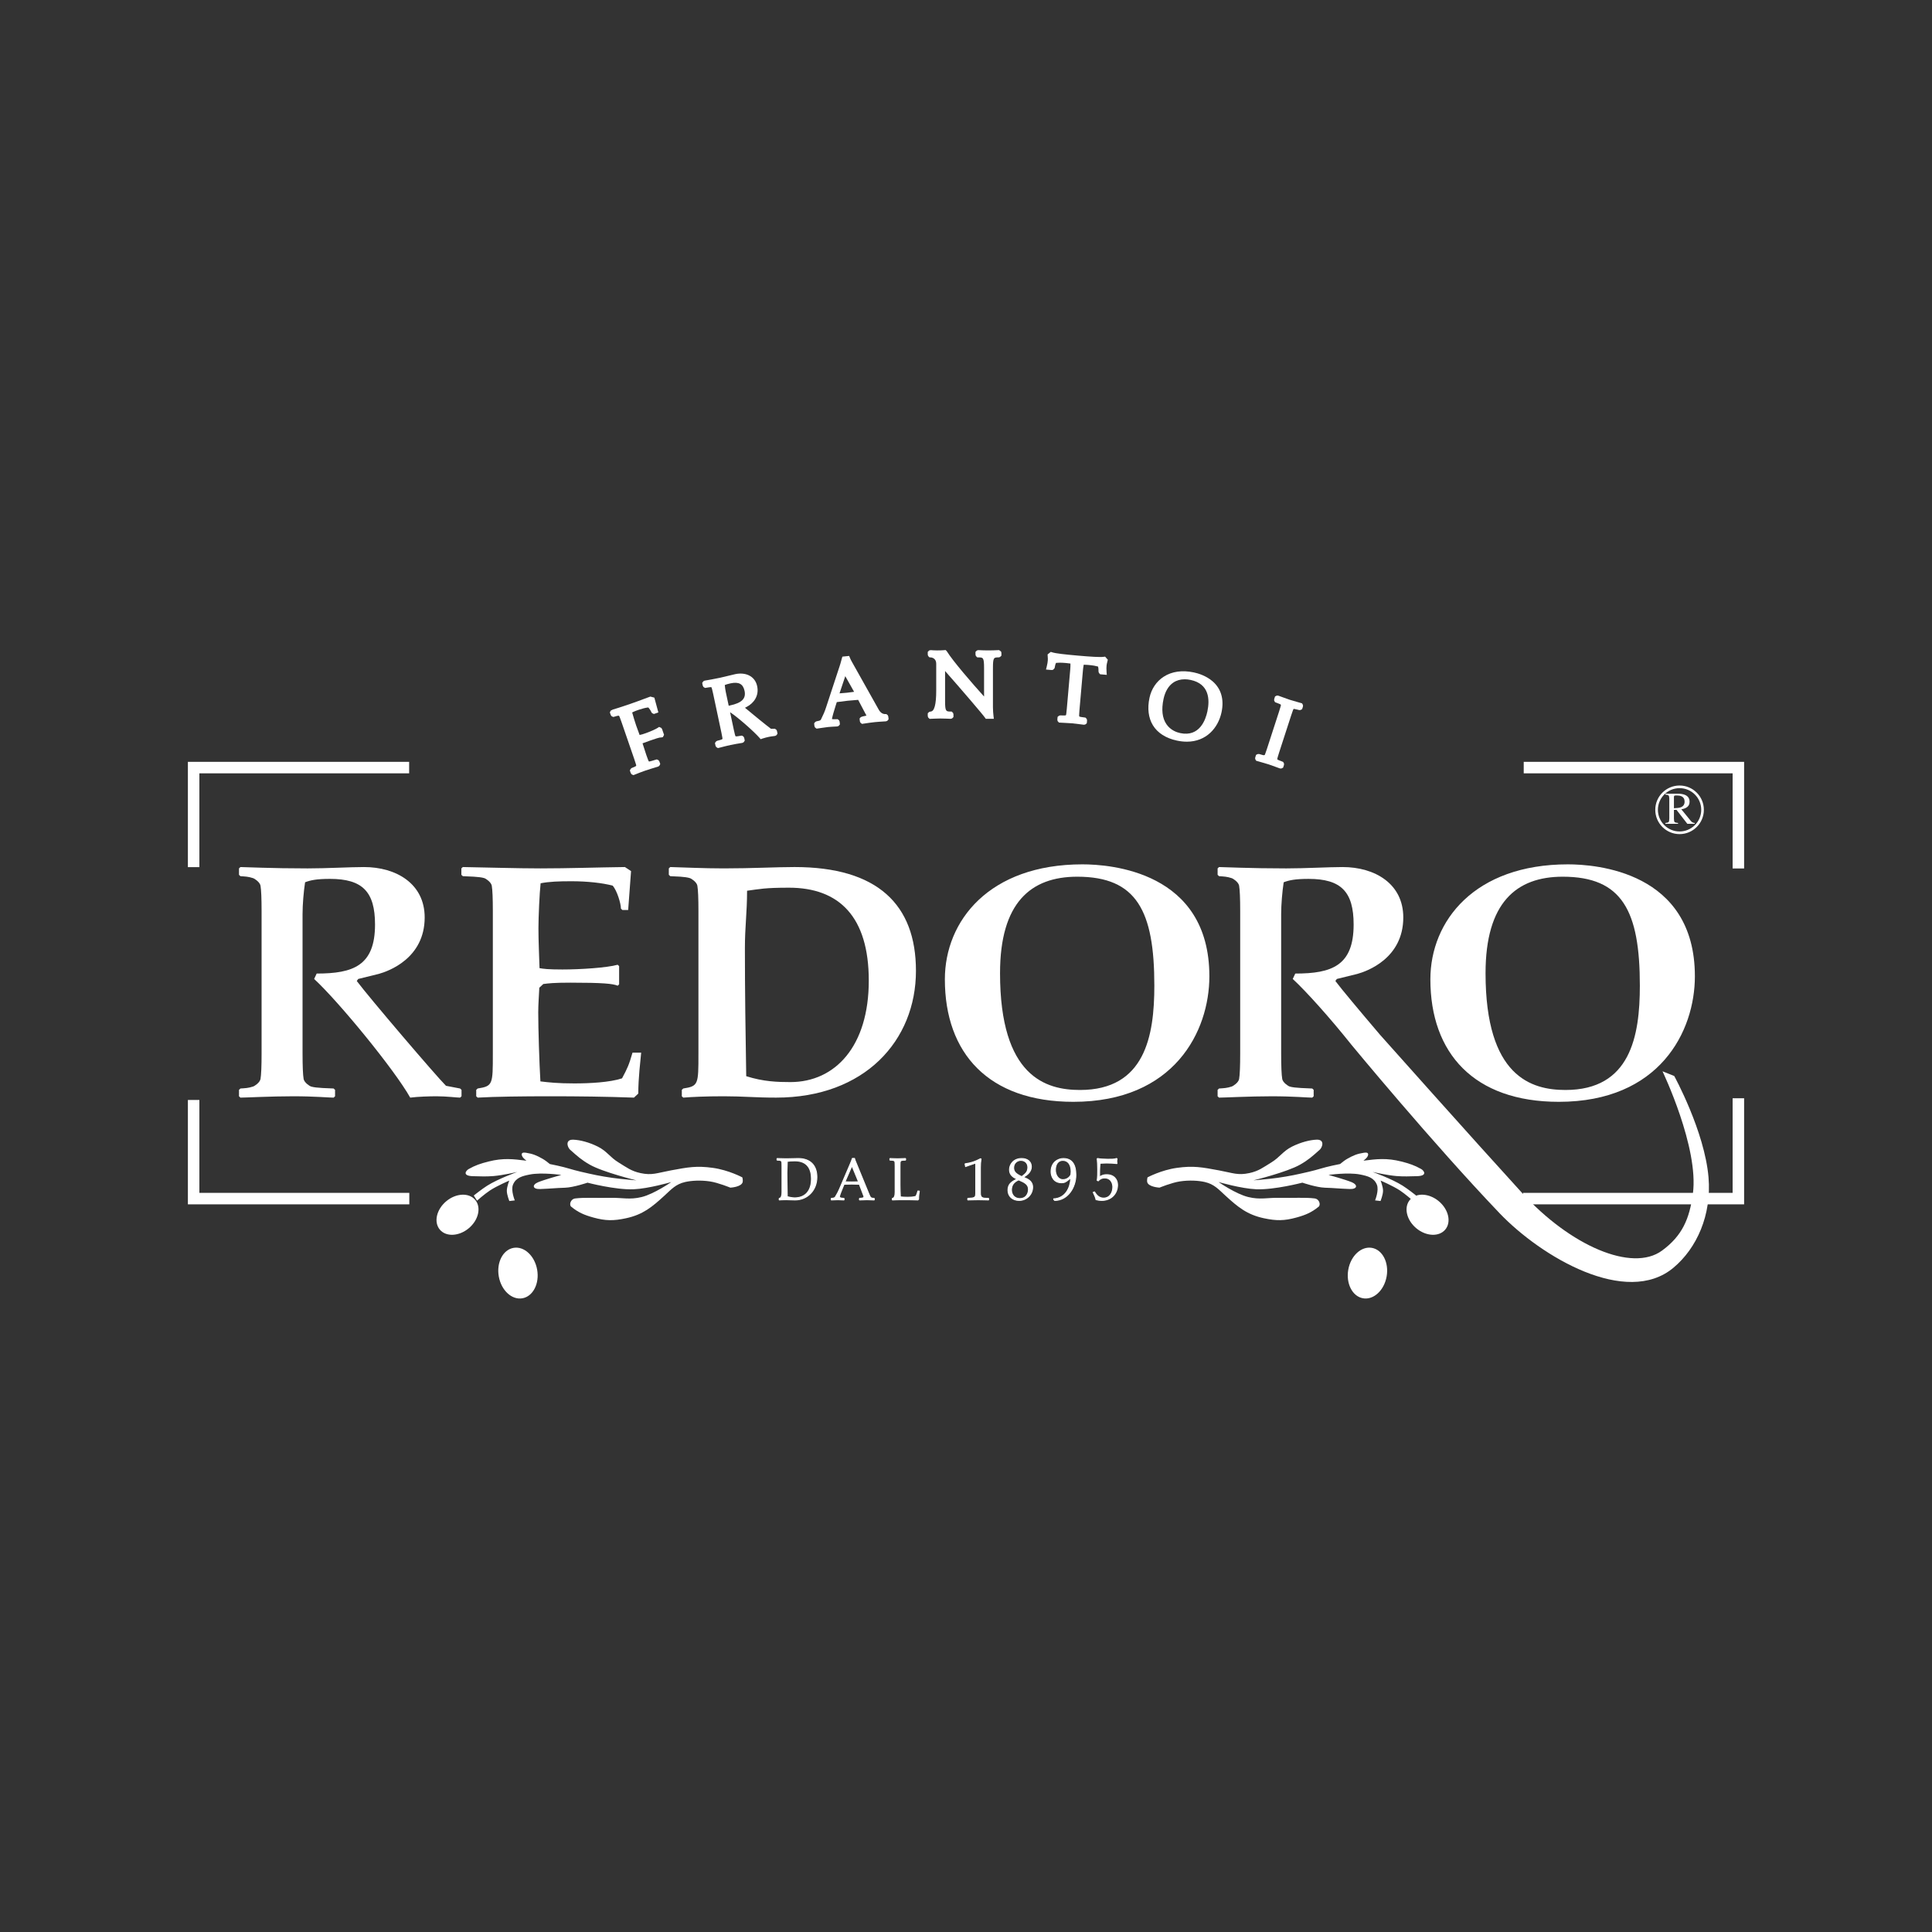 <?xml version="1.0" encoding="UTF-8"?>
<svg id="a" data-name="logo" xmlns="http://www.w3.org/2000/svg" viewBox="0 0 250 250">
  <rect x="0" y="0" width="250" height="250" fill="#333333" stroke="none"/>
  <defs>
    <style>
      .b, .c {
        fill: #fff;
      }

      .c {
        fill-rule: evenodd;
      }
    </style>
  </defs>
  <path class="b" d="m174.466,164.297c.318-1.802,1.686-3.066,3.057-2.824,1.371.242,2.225,1.899,1.907,3.7-.318,1.802-1.686,3.066-3.057,2.824-1.371-.242-2.225-1.899-1.907-3.7Z"/>
  <path class="b" d="m69.508,164.297c-.318-1.802-1.687-3.066-3.058-2.824-1.371.242-2.225,1.899-1.907,3.7.318,1.802,1.687,3.066,3.058,2.824,1.371-.242,2.225-1.899,1.907-3.7Z"/>
  <g>
    <path class="c" d="m102.28,140.021c-1.683,0-3.502-.057-5.719-.764-.093-5.644-.171-10.918-.171-16.562,0-2.8.281-4.591.281-7.434,1.636-.219,2.289-.394,5.421-.394,6.497,0,10.328,3.76,10.328,12.028,0,8.487-4.343,13.126-10.14,13.126Zm-11.903-3.676c0,3.981,0,4.2-1.963,4.506l-.187.175v.831l.187.175c1.075-.087,2.852-.175,5.236-.175,2.524,0,4.067.175,6.779.175,11.477,0,18.095-7.394,18.095-16.406,0-8.575-4.972-13.431-15.71-13.431-2.384,0-5.516.175-9.163.175-2.665,0-5.142-.131-6.919-.175l-.187.175v.831l.187.175c.701.044,1.917.044,2.571.263.14.044.842.481.935.963.093.525.14,1.662.14,3.281v18.462Z"/>
    <path class="c" d="m156.492,126.33c0-13.604-12.896-14.484-16.427-14.484-12.063,0-17.8,7.308-17.8,14.88,0,9.553,5.639,15.849,16.623,15.849,13.043,0,17.604-9.113,17.604-16.245Zm-27.087-.405c0-9.132,3.988-12.48,9.989-12.48,7.699,0,9.977,4.427,9.977,14.101,0,6.521-1.212,13.497-9.622,13.497-4.422,0-10.345-1.728-10.345-15.117Z"/>
    <path class="c" d="m219.317,126.33c0-13.604-12.896-14.484-16.427-14.484-12.063,0-17.8,7.308-17.8,14.88,0,9.553,5.639,15.849,16.623,15.849,13.043,0,17.604-9.113,17.604-16.245Zm-27.087-.405c0-9.132,3.988-12.48,9.989-12.48,7.699,0,9.977,4.427,9.977,14.101,0,6.521-1.212,13.497-9.622,13.497-4.422,0-10.345-1.728-10.345-15.117Z"/>
    <path class="c" d="m63.773,136.345c0,3.981,0,4.2-1.963,4.506l-.187.175v.831l.187.175c2.197-.131,5.871-.175,9.377-.175,3.6,0,7.246.044,10.846.175l.561-.525c0-2.056.281-4.244.374-5.294h-1.122c-.468,1.619-.654,2.012-1.356,3.325-1.589.525-4.207.656-6.171.656-2.151,0-3.315-.131-4.391-.262-.14-2.319-.281-6.869-.281-8.925,0-1.05.093-2.144.14-3.194l.514-.481c.701-.087,1.305-.175,3.502-.175,4.207,0,5.516.131,6.124.394l.187-.175v-2.362l-.187-.175c-1.403.394-4.862.613-7.152.613-1.87,0-2.494-.087-2.961-.175-.047-1.706-.14-3.412-.14-5.162,0-1.444.14-4.55.281-5.819,1.122-.219,2.355-.263,3.991-.263,2.057,0,4.019.219,5.328.569.561.613,1.075,2.319,1.075,2.975l.187.175h.748l.374-5.031-.795-.525c-3.646.044-7.293.175-10.939.175-3.085,0-7.138-.131-10.036-.175l-.187.175v.831l.187.175c.701.044,2.155.044,2.81.263.14.044.841.481.935.963.093.525.14,1.662.14,3.281v18.462Z"/>
    <path class="c" d="m33.849,136.345c0,1.619-.047,2.756-.14,3.281-.093.481-.795.919-.935.963-.654.219-1.052.219-1.66.263l-.187.175v.831l.187.175c.608,0,3.971-.175,6.823-.175,2.805,0,4.626.175,5.233.175l.187-.175v-.831l-.187-.175c-.608-.044-2.289-.044-2.944-.263-.14-.044-.842-.481-.935-.963-.093-.525-.14-1.662-.14-3.281v-18.068c0-1.225.14-2.887.327-4.112.701-.263,1.448-.438,3.224-.438,4.207,0,5.827,1.663,5.827,5.906,0,5.337-2.83,6.344-7.551,6.344l-.327.7c3.179,2.931,10.422,11.768,12.432,15.356.982-.131,2.524-.175,3.413-.175,1.309,0,2.665.175,3.039.175l.187-.175v-.831l-.187-.175-1.823-.35c-1.356-1.356-10.049-11.55-11.545-13.562l.187-.263,2.663-.656c1.262-.35,5.937-2.013,5.937-7.306,0-4.375-3.693-6.519-7.854-6.519-1.823,0-4.815.175-7.293.175-4.722,0-8.085-.175-8.693-.175l-.187.175v.831l.187.175c.608.044,1.006.044,1.66.263.14.044.842.481.935.963.093.525.14,1.662.14,3.281v18.462Z"/>
    <path class="c" d="m102.818,155.001c-.283,0-.693-.087-.944-.149-.016-1.015-.047-2.038-.047-3.054,0-.504.047-1.0.047-1.511.276-.039.433-.071.96-.071,1.48,0,2.164.85,2.164,2.338,0,1.527-.795,2.448-2.18,2.448Zm-1.629-.748c0,.716,0,.756-.331.811l-.032.031v.149l.032.032c.181-.016.48-.032.881-.032.425,0,.685.032,1.141.032,1.661,0,2.825-1.33,2.825-2.951,0-1.543-.866-2.416-2.424-2.416-.401,0-.929.032-1.543.032-.449,0-.866-.024-1.165-.032l-.031.032v.149l.031.031c.118.008.323.008.433.047.024.008.142.086.157.173.016.095.024.299.024.59v3.321Z"/>
    <path class="b" d="m100.837,155.337l-.067-.067v-.197l.06-.062.019-.004q.282-.046.282-.753v-3.321c0-.3-.008-.495-.022-.58-.01-.053-.096-.118-.12-.129-.078-.028-.218-.034-.33-.039-.032-.002-.061-.003-.087-.005l-.021-.001-.064-.064v-.197l.065-.067.025.001c.095.002.202.006.319.011.252.01.539.021.844.021.338,0,.652-.011.93-.019.227-.008.433-.014.612-.014,1.578,0,2.482.901,2.482,2.475,0,1.716-1.239,3.009-2.884,3.009-.233,0-.417-.008-.594-.016-.175-.008-.34-.016-.547-.016-.451,0-.743.019-.877.031l-.026.003Zm.903-.149c.21,0,.376.007.552.015s.358.017.589.017c1.578,0,2.769-1.244,2.769-2.894,0-1.522-.841-2.359-2.367-2.359-.179,0-.383.007-.608.014-.278.009-.594.019-.934.019-.308,0-.595-.011-.849-.021-.104-.004-.202-.008-.29-.011v.098c.019.001.04.002.061.003.12.006.27.013.364.046.038.013.175.106.194.218.017.093.024.289.024.601v3.321c0,.701,0,.802-.359.864l-.002.002v.097c.147-.012.433-.028.856-.028Zm1.078-.129c-.304,0-.731-.095-.958-.15l-.044-.011v-.045c-.006-.345-.013-.69-.021-1.035-.014-.663-.027-1.349-.027-2.019,0-.252.012-.507.023-.753.012-.247.024-.503.024-.759v-.051l.128-.018c.23-.033.41-.06.89-.06,1.454,0,2.222.828,2.222,2.394,0,1.569-.836,2.506-2.237,2.506Zm-.887-.253c.2.049.606.138.887.138,1.349,0,2.122-.872,2.122-2.391,0-1.512-.709-2.279-2.106-2.279-.471,0-.64.024-.873.059l-.029.004c-.001.242-.013.481-.023.715-.012.244-.024.497-.024.747,0,.67.015,1.355.028,2.018.007.33.014.661.019.99Z"/>
    <path class="c" d="m110.243,150.861l.85,2.062c-.283.008-.575.024-.858.024-.299,0-.59-.016-.889-.024l.897-2.062Zm.472-.559c-.071-.173-.087-.212-.142-.409h-.276c-.126.315-.102.307-.26.669l-1.425,3.329c-.142.331-.291.606-.496.944-.071.126-.118.197-.527.228l-.032.031v.149l.032.032c.276-.008.559-.032.842-.032.173,0,.338.008.756.032l.032-.032v-.149l-.032-.031c-.409-.032-.496-.047-.575-.197.031-.22.283-.85.417-1.165l.189-.457c.331-.016.661-.024.992-.024s.653.008.984.024l.512,1.346c.031.079.087.189.087.268,0,.173-.268.181-.551.205l-.032.031v.149l.032.032c.307-.016.653-.032.944-.032.283,0,.708.024.913.032l.032-.032v-.149l-.032-.031c-.417-.032-.457-.055-.661-.559l-1.724-4.203Z"/>
    <path class="b" d="m109.211,155.336l-.025-.002c-.423-.023-.582-.031-.753-.031-.17,0-.343.009-.511.018-.11.006-.221.011-.329.014l-.025.001-.065-.065v-.197l.062-.065.021-.001c.386-.029.42-.09.481-.198.225-.371.363-.635.493-.94l1.425-3.329c.093-.214.122-.298.157-.395.023-.068.05-.144.102-.273l.015-.036h.359l.012.042c.055.197.069.233.14.402l1.724,4.203c.199.492.223.494.611.523l.022.001.062.065v.197l-.065.065-.217-.009c-.215-.01-.509-.023-.72-.023-.29,0-.639.017-.941.031l-.025.002-.067-.066v-.198l.064-.064.082-.007c.265-.021.438-.042.438-.142,0-.052-.034-.131-.061-.194l-.021-.052-.499-1.31c-.668-.031-1.233-.031-1.895,0l-.174.422c-.126.297-.369.903-.41,1.132.059.102.126.119.519.149l.021.001.062.065v.197l-.066.066Zm-1.594-.217v.099c.1-.003.199-.009.3-.014.168-.008.343-.017.516-.017.17,0,.326.007.73.029v-.098c-.397-.03-.507-.049-.6-.225l-.008-.017.002-.019c.032-.226.28-.848.421-1.18l.203-.49.036-.001c.693-.033,1.278-.033,1.981,0l.038.002.014.035.531,1.394c.033.077.07.165.07.24,0,.214-.264.235-.543.257l-.04.004v.097c.298-.015.635-.029.919-.029.214,0,.51.013.726.022l.161.007v-.098c-.428-.033-.482-.085-.689-.593l-1.724-4.202c-.067-.165-.086-.211-.132-.374h-.193c-.041.105-.065.172-.085.232-.035.1-.065.185-.16.402l-1.424,3.328c-.134.311-.273.578-.5.953-.081.142-.143.22-.551.253Zm2.618-2.115c-.199,0-.398-.007-.59-.014-.1-.003-.2-.007-.302-.01l-.086-.002.035-.079.951-2.188.053.126.883,2.141-.084.002c-.094.003-.189.007-.283.01-.19.007-.387.014-.577.014Zm-.802-.137c.072.002.144.005.216.008.376.013.773.014,1.159-.001.066-.002.133-.005.199-.007l-.766-1.858-.809,1.858Z"/>
    <path class="c" d="m115.826,154.254c0,.716,0,.756-.331.811l-.032.031v.149l.032.032c.37-.024.858-.032,1.448-.032.606,0,1.22.008,1.826.032l.094-.094c0-.37.047-.763.095-1.031l-.032-.032h-.157c-.11.402-.142.472-.26.685-.268.094-.708.118-1.039.118-.362,0-.779-.024-.96-.047-.024-.394-.047-1.212-.047-1.582v-2.361c0-.291.008-.496.024-.59.016-.087.134-.165.157-.173.11-.039.362-.039.512-.047l.032-.031v-.149l-.032-.032c-.37.008-.685.032-1.007.032s-.645-.024-.968-.032l-.032.032v.149l.032.031c.102.008.354.008.464.047.024.008.142.086.157.173.016.095.024.299.024.59v3.321Z"/>
    <path class="b" d="m115.474,155.336l-.066-.066v-.197l.06-.062.019-.004q.282-.046.282-.753v-3.321c0-.367-.013-.519-.023-.58-.009-.053-.095-.118-.119-.129-.075-.026-.242-.034-.352-.039-.038-.001-.072-.003-.098-.005l-.021-.001-.064-.064v-.197l.065-.067.025.001c.132.003.263.009.394.015.189.009.383.018.574.018.182,0,.36-.008.549-.017.145-.006.296-.013.457-.016l.024-.001.066.066v.198l-.065.064-.021.001c-.031.002-.066.003-.104.005-.132.005-.311.011-.391.039-.024.011-.11.076-.12.13-.01.06-.022.212-.022.579v2.361c0,.37.022,1.132.044,1.53.193.021.569.041.906.041.254,0,.715-.015.999-.108.103-.189.136-.26.244-.652l.012-.042h.226l.069.069-.005.029c-.028.162-.095.585-.095,1.022v.023l-.128.13-.025-.001c-.544-.021-1.141-.031-1.824-.031-.65,0-1.109.011-1.444.031l-.026.002Zm1.471-.148c.675,0,1.265.01,1.803.03l.06-.06c.002-.407.059-.799.089-.981h-.081c-.101.362-.136.443-.253.655l-.011.019-.021.008c-.299.105-.791.121-1.059.121-.371,0-.792-.024-.969-.047l-.047-.006-.003-.048c-.023-.384-.047-1.199-.047-1.586v-2.361c0-.301.008-.503.023-.6.021-.112.157-.206.196-.219.095-.034.271-.04.425-.046.028-.001.055-.002.08-.003v-.098c-.15.004-.291.01-.427.016-.191.008-.371.016-.555.016-.193,0-.39-.009-.579-.017-.121-.006-.242-.012-.363-.015v.098c.021.001.045.003.071.004.124.005.295.013.387.045.038.013.175.106.194.218.017.098.024.3.024.601v3.321c0,.701,0,.802-.359.864l-.002.002v.098c.336-.021.789-.029,1.422-.029Z"/>
    <path class="c" d="m126.868,151.082c0-.378.024-.756.079-1.11l-.079-.032c-.661.354-1.212.543-1.96.645l-.031.031.063.331,1.314-.449v3.739c0,.724-.016.771-1.0.827l-.032.031v.149l.032.032c.449-.008.897-.032,1.346-.032.433,0,.866.024,1.299.032l.032-.032v-.149l-.032-.031c-.779,0-1.031-.047-1.031-.701v-3.282Z"/>
    <path class="b" d="m127.922,155.335l-.024-.001c-.173-.003-.347-.009-.519-.014-.518-.018-1.065-.018-1.583,0-.18.005-.359.011-.54.014l-.024.001-.065-.065v-.197l.064-.065.022-.001c.945-.053.945-.066.945-.769v-3.657l-1.301.443-.082-.426.066-.066.019-.003c.721-.099,1.265-.278,1.94-.639l.023-.013.147.058-.007.046c-.053.337-.079.707-.079,1.101v3.282c0,.587.172.643.974.643h.024l.065.066v.197l-.065.065Zm-2.642-.215v.098c.171-.003.341-.009.511-.014.523-.018,1.071-.018,1.591,0,.163.005.326.011.49.014v-.097c-.736,0-1.062-.039-1.062-.758v-3.282c0-.382.024-.742.072-1.072l-.011-.005c-.67.356-1.216.536-1.932.636l.044.231,1.328-.453v3.819c0,.773-.058.828-1.031.883Z"/>
    <path class="c" d="m132.192,149.909c-.819,0-1.566.567-1.566,1.448,0,.693.488.992.944,1.196v.032c-.661.331-1.141.622-1.141,1.432,0,.74.559,1.322,1.448,1.322.976,0,1.747-.771,1.747-1.708,0-.362-.11-.858-.952-1.196l-.228-.095v-.032c.323-.165,1.015-.59,1.015-1.338,0-.622-.457-1.062-1.267-1.062Zm-.11.244c.551,0,.921.346.921.905,0,.606-.346.858-.74,1.157l-.063.032c-.779-.362-1.031-.63-1.031-1.149,0-.638.519-.945.913-.945Zm-.126,4.943c-.653,0-1.071-.48-1.071-1.118,0-.661.346-1.047.929-1.299l.331.149c.716.307.937.622.937,1.11,0,.339-.189,1.157-1.126,1.157Z"/>
    <path class="b" d="m131.877,155.397c-.887,0-1.506-.567-1.506-1.38,0-.803.451-1.117,1.099-1.446-.458-.216-.901-.536-.901-1.214,0-.731.569-1.506,1.624-1.506.805,0,1.324.44,1.324,1.12,0,.697-.576,1.133-.971,1.35l.148.061c.886.355.988.884.988,1.25,0,.974-.81,1.765-1.806,1.765Zm.315-5.431c-.731,0-1.509.487-1.509,1.391,0,.647.438.933.91,1.144l.034.015v.106l-.031.016c-.671.335-1.11.611-1.11,1.38,0,.744.572,1.265,1.391,1.265.932,0,1.69-.74,1.69-1.649,0-.333-.096-.814-.917-1.143l-.264-.109v-.106l.031-.017c.367-.188.983-.606.983-1.286,0-.619-.464-1.005-1.209-1.005Zm-.236,5.188c-.664,0-1.128-.483-1.128-1.176,0-.639.306-1.068.963-1.353l.024-.01.022.011.33.149c.698.3.971.626.971,1.163,0,.42-.247,1.215-1.183,1.215Zm-.142-2.411c-.594.264-.871.656-.871,1.235,0,.624.417,1.06,1.013,1.06,1.055,0,1.067-1.055,1.067-1.1,0-.414-.151-.735-.901-1.057l-.308-.14Zm.387-.432l-.025-.012c-.806-.375-1.065-.667-1.065-1.202,0-.691.567-1.002.971-1.002.595,0,.979.378.979.963,0,.623-.358.895-.738,1.185l-.024.019-.097.05Zm-.119-2.101c-.355,0-.856.275-.856.887,0,.479.229.735.973,1.085l.053-.031c.388-.295.693-.527.693-1.093,0-.515-.339-.848-.863-.848Z"/>
    <path class="c" d="m136.478,155.34c1.401,0,2.739-1.338,2.739-3.29,0-.519,0-2.141-1.629-2.141-.559,0-1.582.393-1.582,1.708,0,.527.268,1.432,1.361,1.432.362,0,.535-.086.937-.425l.22-.181h.031c-.039,1.126-.614,2.605-2.204,2.684v.079l.126.134Zm2.125-3.746c0,.087-.016.236-.024.354-.016.189-.378.701-1.047.701-.551,0-.96-.543-.96-1.259,0-.708.331-1.236.952-1.236.669,0,1.078.535,1.078,1.44Z"/>
    <path class="b" d="m136.477,155.397h-.025l-.158-.168v-.157l.055-.002c1.477-.074,2.073-1.383,2.144-2.525l-.152.125c-.397.334-.583.438-.974.438-1.12,0-1.419-.936-1.419-1.49,0-1.296.98-1.766,1.639-1.766,1.12,0,1.688.739,1.688,2.199,0,1.609-1.069,3.347-2.797,3.347Zm-.068-.215l.094.099c1.641-.017,2.656-1.685,2.656-3.231,0-.516,0-2.084-1.572-2.084-.424,0-1.523.297-1.523,1.65,0,.141.037,1.375,1.304,1.375.338,0,.497-.073.899-.411l.237-.195h.111l-.002.06c-.065,1.907-1.216,2.663-2.204,2.737h0Zm1.123-2.477c-.58,0-1.018-.566-1.018-1.317,0-.786.397-1.293,1.01-1.293.711,0,1.136.56,1.136,1.498,0,.06-.007.146-.014.234-.004.042-.007.085-.01.124-.019.227-.417.754-1.105.754Zm-.008-2.495c-.552,0-.894.451-.894,1.178,0,.685.388,1.202.902,1.202.644,0,.977-.497.989-.647.002-.039.006-.082.01-.125.007-.084.014-.168.014-.225,0-.865-.382-1.383-1.02-1.383Z"/>
    <path class="c" d="m142.109,152.805c.22-.244.48-.378.811-.378.937,0,1.078.842,1.078,1.157,0,.74-.378,1.448-1.196,1.448-.567,0-.897-.362-1.173-.803l-.165.063c.149.346.283.575.362.945.252.071.488.102.748.102,1.181,0,2.038-.85,2.038-2.015,0-.677-.457-1.322-1.417-1.322-.22,0-.551.031-.913.291,0-.504,0-1.22.071-1.763.283-.024.567-.032.842-.032.441,0,.889.016,1.315.071l.031-.039c-.016-.079-.031-.165-.031-.252,0-.095.016-.189.031-.338l-.079-.032c-.252.118-.803.094-1.196.094-.433,0-.968-.031-1.212-.094l-.079.032c.032.386.063.755.063,1.409,0,.464,0,.929-.063,1.393l.134.063Z"/>
    <path class="b" d="m142.573,155.397c-.267,0-.509-.032-.763-.103l-.034-.009-.007-.035c-.059-.273-.148-.47-.253-.697-.034-.074-.069-.152-.106-.236l-.023-.057.267-.101.024.041c.252.402.562.775,1.124.775.786,0,1.139-.698,1.139-1.391,0-.112-.029-1.1-1.02-1.1-.299,0-.55.118-.768.359l-.028.031-.212-.099.006-.042c.062-.461.062-.931.062-1.386,0-.637-.029-.997-.06-1.379l-.006-.066.136-.056.019.005c.245.064.793.093,1.198.093l.171.001c.348.002.795.006,1.001-.091l.022-.011.143.059-.005.043c-.005.044-.009.084-.014.119-.01.084-.018.149-.018.213,0,.081.016.163.03.24l.006.027-.068.085-.033-.004c-.37-.048-.785-.07-1.307-.07-.292,0-.551.01-.79.027-.06.495-.065,1.115-.065,1.601.342-.214.648-.24.856-.24,1.019,0,1.475.692,1.475,1.38,0,1.201-.882,2.072-2.097,2.072Zm-.698-.206c.231.061.454.091.698.091,1.147,0,1.981-.823,1.981-1.957,0-.629-.421-1.265-1.359-1.265-.21,0-.529.029-.879.28l-.092.066v-.113c0-.517,0-1.224.071-1.77l.006-.046.047-.004c.256-.021.532-.031.847-.031.508,0,.917.021,1.282.065-.014-.073-.025-.149-.025-.229,0-.07.008-.139.018-.227.003-.022.006-.048.009-.074l-.015-.006c-.235.096-.659.095-1.027.09l-.17-.001c-.416,0-.944-.028-1.208-.092l-.021.009c.03.378.059.739.059,1.371,0,.444,0,.904-.057,1.359l.057.026c.233-.246.504-.365.824-.365.896,0,1.136.764,1.136,1.215,0,.75-.388,1.506-1.254,1.506-.6,0-.942-.393-1.196-.789l-.065.023c.028.064.056.122.081.18.102.224.192.419.253.686Z"/>
    <path class="b" d="m217.335,107.934c-1.734,0-3.144-1.411-3.144-3.144s1.41-3.144,3.144-3.144,3.144,1.41,3.144,3.144-1.41,3.144-3.144,3.144Zm0-5.947c-1.545,0-2.803,1.257-2.803,2.802s1.258,2.803,2.803,2.803,2.803-1.257,2.803-2.803-1.258-2.802-2.803-2.802Z"/>
    <path class="c" d="m215.5,106.496c.227-.021.368-.065.424-.132.056-.067.083-.223.084-.469v-2.55c0-.207-.032-.342-.095-.405-.062-.065-.199-.106-.412-.123v-.109h1.634c.34,0,.623.043.85.129.43.163.645.463.645.9,0,.293-.096.518-.288.675-.19.157-.45.261-.778.31l1.216,1.492c.075.092.15.159.225.201s.171.069.288.08v.106h-.951l-1.406-1.811-.329.014v1.159c0,.218.033.357.098.417.067.058.212.096.435.115v.106h-1.64v-.106Zm2.017-2.041c.313-.128.47-.37.47-.724,0-.341-.14-.574-.421-.699-.15-.067-.349-.101-.597-.101-.167,0-.27.013-.308.037-.036.023-.055.079-.055.167v1.452c.424-.015.728-.059.911-.132Z"/>
    <path class="b" d="m173.399,150.627c.297-.248.634-.506.936-.677.783-.445,1.266-.649,2.17-.79.784-.122.528.436.34.653-.095.109-.246.243-.413.379,1.721-.22,3.01-.371,4.898.105,1.036.262,1.726.498,2.564.97.372.21.892.904-.583.929-.895.015-1.605.067-2.626-.017-1.211-.099-3.069-.53-3.069-.53,0,0,2.472.884,3.879,1.771.714.45,1.748,1.277,1.748,1.277l-.423.666s-.97-.855-1.657-1.31c-.919-.608-2.515-1.286-2.515-1.286,0,0,.318.789.317,1.318-.001.533-.327,1.327-.327,1.327l-.704-.082s.534-1.292.234-2.03c-.373-.917-1.198-1.125-2.169-1.319-1.545-.308-4.085.054-4.085.054,0,0,2.18.599,3.017.949.785.329.743.916-.296.875-1.556-.061-1.899-.128-3.193-.169-1.101-.035-2.917-.654-2.917-.654,0,0-3.612.947-5.957.855-1.938-.076-4.884-.935-4.884-.935,0,0,2.209,1.54,3.838,1.94,1.546.379,2.489.068,4.08.102,1.756.038,3.348-.069,4.504.079.644.082.809.84.529,1.067-.908.74-1.668,1.071-2.868,1.402-1.588.438-2.613.439-4.223.095-2.194-.47-3.378-1.467-4.96-2.913-.921-.842-1.473-1.501-2.705-1.78-.781-.176-1.966-.259-3.2-.073-1.062.159-2.634.805-2.634.805,0,0-1.472-.07-1.603-.747-.043-.223.045-.579.045-.579,0,0,1.754-.946,3.809-1.233,2.11-.295,3.201-.09,5.452.328,1.795.334,2.42.67,3.921.347,1.203-.259,1.789-.733,2.839-1.375,1.124-.687,1.504-1.464,2.683-2.051,1.148-.571,2.304-.86,3.164-.896,1.109-.045.77.986.427,1.293-.965.863-1.498,1.339-2.539,1.933-1.738.991-6.051,2.038-6.051,2.038,0,0,1.901-.151,3.107-.323,1.615-.23,2.517-.428,4.105-.798,1.175-.273,1.814-.528,2.993-.782.375-.081.697-.149,1.002-.209Z"/>
    <path class="b" d="m186.188,155.444c-1.265-1.061-2.946-1.141-3.754-.178-.808.963-.437,2.604.828,3.665,1.265,1.061,2.946,1.141,3.753.178.808-.963.437-2.604-.828-3.665Z"/>
    <path class="b" d="m68.117,150.192c-.167-.135-.318-.27-.413-.379-.188-.217-.444-.776.34-.653.903.141,1.387.345,2.17.79.302.172.639.429.936.677.304.06.626.128,1.002.209,1.179.254,1.818.509,2.993.782,1.589.369,2.49.568,4.105.798,1.206.172,3.107.323,3.107.323,0,0-4.312-1.047-6.051-2.038-1.041-.593-1.573-1.07-2.539-1.933-.343-.306-.682-1.338.427-1.293.86.035,2.016.324,3.164.896,1.179.587,1.559,1.365,2.683,2.051,1.05.641,1.636,1.116,2.839,1.375,1.501.323,2.126-.013,3.921-.347,2.251-.419,3.342-.623,5.452-.328,2.055.287,3.809,1.233,3.809,1.233,0,0,.088.357.045.579-.131.677-1.603.747-1.603.747,0,0-1.572-.646-2.634-.805-1.234-.185-2.419-.103-3.2.073-1.232.278-1.784.937-2.705,1.78-1.582,1.447-2.766,2.444-4.96,2.913-1.611.345-2.635.344-4.224-.095-1.2-.331-1.96-.662-2.868-1.402-.279-.228-.115-.985.529-1.067,1.156-.147,2.748-.041,4.504-.079,1.592-.034,2.534.278,4.081-.102,1.629-.4,3.838-1.94,3.838-1.94,0,0-2.946.859-4.884.935-2.345.092-5.957-.855-5.957-.855,0,0-1.815.62-2.917.654-1.294.041-1.637.107-3.193.169-1.039.041-1.081-.547-.296-.875.837-.35,3.017-.949,3.017-.949,0,0-2.54-.361-4.085-.054-.971.193-1.796.402-2.169,1.319-.3.738.234,2.03.234,2.03l-.704.082s-.326-.794-.327-1.327c-.001-.528.317-1.318.317-1.318,0,0-1.597.677-2.515,1.286-.687.455-1.657,1.31-1.657,1.31l-.423-.666s1.034-.826,1.747-1.277c1.407-.887,3.879-1.771,3.879-1.771,0,0-1.858.431-3.069.53-1.021.084-1.731.032-2.626.017-1.475-.025-.956-.719-.583-.929.837-.473,1.527-.709,2.564-.97,1.888-.477,3.178-.325,4.898-.105Z"/>
    <path class="b" d="m57.74,155.444c1.265-1.061,2.945-1.141,3.752-.178.807.963.437,2.604-.828,3.665-1.265,1.061-2.945,1.141-3.752.178s-.437-2.604.828-3.665Z"/>
    <polygon class="b" points="25.799 112.208 24.312 112.208 24.312 98.582 52.943 98.582 52.943 100.069 25.799 100.069 25.799 112.208"/>
    <polygon class="b" points="52.964 155.842 24.312 155.842 24.312 142.335 25.799 142.335 25.799 154.356 52.964 154.356 52.964 155.842"/>
    <polygon class="b" points="225.688 112.379 224.201 112.379 224.201 100.069 197.169 100.069 197.169 98.582 225.688 98.582 225.688 112.379"/>
    <polygon class="b" points="225.688 155.842 197.074 155.842 197.074 154.356 224.201 154.356 224.201 142.115 225.688 142.115 225.688 155.842"/>
    <path class="c" d="m178.54,133.857c-2.499-2.934-5.003-5.923-5.742-6.917l.187-.263,2.663-.656c1.262-.35,5.937-2.013,5.937-7.306,0-4.375-3.693-6.519-7.854-6.519-1.823,0-4.815.175-7.293.175-4.722,0-8.085-.175-8.693-.175l-.187.175v.831l.187.175c.608.044,1.006.044,1.66.263.14.044.842.481.935.963.093.525.14,1.662.14,3.281v18.462c0,1.619-.047,2.756-.14,3.281-.093.481-.795.919-.935.963-.654.219-1.052.219-1.66.263l-.187.175v.831l.187.175c.608,0,3.971-.175,6.823-.175,2.805,0,4.626.175,5.233.175l.187-.175v-.831l-.187-.175c-.608-.044-2.29-.044-2.944-.263-.14-.044-.841-.481-.935-.963-.093-.525-.14-1.662-.14-3.281v-18.068c0-1.225.14-2.887.327-4.112.701-.263,1.448-.438,3.224-.438,4.207,0,5.827,1.663,5.827,5.906,0,5.337-2.829,6.344-7.551,6.344l-.327.7c1.775,1.637,4.898,5.13,7.588,8.507,0,0,10.494,12.719,19.168,21.798,5.416,5.668,16.413,12.147,22.498,7.068,3.029-2.529,4.961-6.827,4.546-11.708-.506-5.955-4.438-13.112-4.438-13.112l-1.517-.607s4.741,9.887,3.932,15.843c-.44,3.24-1.363,5.436-4.002,7.366-3.862,2.825-11.84-.614-18.099-7.467-6.214-6.805-18.42-20.508-18.42-20.508Z"/>
    <path class="c" d="m82.375,98.162c.146.425.237.727.26.873.019.135-.122.311-.154.335-.149.116-.462.223-.615.289l-.032.062.075.218.064.029c.157-.054.659-.278,1.394-.531.723-.249,1.546-.481,1.703-.535l.032-.062-.075-.218-.064-.029c-.161.042-.763.25-.952.251-.04.001-.26-.051-.328-.169-.072-.13-.186-.424-.333-.848-.202-.585-.399-1.198-.584-1.814.233-.106.615-.25,1.314-.491.952-.328,1.301-.409,1.481-.395l.032-.063-.213-.62-.064-.029c-.326.228-1.198.592-1.656.75-.482.166-.783.27-1.096.262-.091-.187-.364-.94-.534-1.433-.186-.539-.469-1.481-.588-1.941.338-.232.88-.419,1.121-.502.398-.137,1.012-.31,1.413-.32.2.111.506.57.585.8l.064.029.193-.066-.397-1.468-.252-.067c-.647.235-1.575.594-2.514.917-1.398.481-2.072.675-2.377.767l-.032.062.075.218.064.029c.161-.042.474-.15.662-.151.04-.001.26.052.328.17.071.13.186.423.333.848l1.667,4.842Z"/>
    <path class="b" d="m81.956,100.3l-.231-.107-.105-.153-.118-.343.111-.214.132-.105.138-.056c.124-.049.331-.131.41-.193.001-.005.033-.057.039-.08-.009-.024-.052-.224-.246-.787l-1.668-4.842c-.193-.564-.282-.747-.31-.8-.002.012-.055-.007-.084-.012-.077.002-.294.065-.424.103l-.241.066-.221-.1-.107-.155-.116-.341.12-.232.277-.136c.348-.104,1.015-.304,2.245-.728.643-.221,1.28-.459,1.825-.662l.774-.286.517.137.519,1.916-.579.2-.231-.105-.107-.154c-.06-.171-.266-.468-.389-.587-.352.032-.864.175-1.22.297-.182.062-.565.194-.864.354.138.498.368,1.25.521,1.698.146.424.33.932.442,1.213.209-.03.451-.113.798-.232.451-.156,1.29-.51,1.579-.711l.144-.1.279.127.107.154.256.744-.154.299-.236.045c-.185-.032-.862.209-1.356.378-.465.161-.8.282-1.039.377.161.522.329,1.04.5,1.539.19.551.276.736.31.798.002-.01.056.009.084.014.075-.004.466-.125.633-.177.094-.029.172-.053.217-.065l.106-.028.22.102.105.153.118.343-.117.226-.147.102c-.053.018-.177.056-.347.106-.34.102-.871.262-1.356.429-.5.172-.892.331-1.137.43-.118.048-.205.083-.257.101l-.117.041Zm.709-2.238c.154.447.246.758.273.924.016.102-.004.202-.038.292.115-.042.238-.086.368-.131.116-.04.236-.08.354-.119-.08-.049-.155-.115-.205-.203-.053-.093-.144-.286-.356-.9-.203-.589-.401-1.206-.588-1.826l-.077-.257.242-.11h-.08l-.185-.005-.082-.167c-.104-.212-.393-1.014-.549-1.469-.184-.533-.473-1.488-.595-1.965l-.054-.207.083-.058c-.287.097-.536.178-.751.248.085.049.165.118.217.209.084.151.202.453.355.9l1.668,4.842Zm2.528-3.218c-.017.009-.034.018-.052.027.019-.005.038-.009.057-.013l-.005-.014Zm-1.14-3.922l.073.041c.039.021.078.049.117.083l-.07-.261-.419.155c.074-.009.146-.014.215-.016l.084-.002Z"/>
    <path class="c" d="m93.645,94.714c.093.439.147.751.152.898.003.136-.159.294-.194.314-.162.096-.561.181-.72.228l-.04.058.048.225.06.037c.162-.034.763-.212,1.523-.373.748-.159,1.369-.241,1.531-.276l.04-.058-.048-.226-.06-.037c-.165.022-.563.107-.751.085-.04-.004-.252-.083-.305-.208-.055-.137-.133-.443-.227-.883l-1.042-4.903c-.071-.332-.129-.791-.15-1.134.172-.111.536-.238,1.009-.339,1.122-.238,1.928.062,2.173,1.213.308,1.448-.868,1.984-2.127,2.251l-.047.209c1.016.615,3.309,2.634,4.052,3.494.254-.091.663-.191.9-.241.349-.074.721-.103.82-.125l.04-.058-.048-.226-.06-.037-.506.008c-.44-.291-3.246-2.586-3.761-3.047l.035-.082.573-.308c.317-.167,1.467-.883,1.162-2.319-.252-1.187-1.361-1.559-2.47-1.323-.486.103-1.274.32-1.934.461-1.259.268-1.88.35-2.042.384l-.04.058.048.226.06.037c.165-.022.564-.107.751-.085.04.004.252.083.305.208.055.137.133.443.227.882l1.065,5.01Z"/>
    <path class="b" d="m92.894,96.8l-.217-.133-.087-.166-.075-.354.138-.199.144-.089.16-.043c.142-.036.404-.103.488-.154.001-.004.04-.053.048-.074-.006-.024-.024-.227-.148-.81l-1.065-5.01c-.121-.566-.185-.765-.212-.833.002.019-.055-.014-.081-.021-.072-.006-.34.038-.484.062l-.273.041-.206-.127-.087-.166-.074-.352.142-.211.16-.084c.046-.01.127-.023.245-.043.306-.051.882-.146,1.798-.341.352-.075.739-.171,1.098-.261.315-.079.608-.152.837-.2.638-.135,1.261-.082,1.751.151.57.27.944.757,1.083,1.409.276,1.3-.5,2.224-1.319,2.654l-.257.139c.831.703,2.838,2.338,3.362,2.718l.494-.008.19.115.089.167.075.354-.144.209-.159.084c-.04.008-.118.019-.22.032-.158.019-.384.047-.602.093-.201.043-.609.14-.859.23l-.198.071-.138-.16c-.696-.805-2.769-2.638-3.819-3.331l.483,2.275c.121.566.185.765.212.833.004-.018.055.014.082.022.075.01.338-.039.483-.063l.273-.041.206.127.087.166.074.352-.142.211-.161.084c-.054.011-.154.028-.292.05-.283.046-.731.118-1.239.226-.511.108-.948.225-1.228.298-.14.037-.241.064-.296.075l-.12.025Zm1.051-2.15c.1.463.152.783.159.95.002.103-.028.2-.073.285.121-.028.248-.057.38-.085.126-.027.249-.052.367-.075-.074-.058-.141-.132-.18-.225-.064-.161-.143-.466-.243-.938l-1.042-4.902c-.07-.333-.134-.806-.157-1.179l-.009-.147c-.261.055-.491.101-.694.139.076.059.144.135.185.23.064.16.143.465.243.938l1.065,5.01Zm1.068-2.863c1.077.759,2.825,2.303,3.604,3.149.235-.071.515-.138.721-.183-.745-.556-3.159-2.533-3.637-2.959l-.164-.147.015-.035c-.189.074-.373.131-.539.175Zm-1.228-3.144c.027.304.076.641.129.89l.38,1.789.161-.034c1.536-.327,2.102-.891,1.891-1.887-.192-.9-.746-1.202-1.81-.977-.342.073-.593.153-.751.219Zm1.812-.859c.863.176,1.214.856,1.348,1.489.117.55.047.983-.132,1.326.358-.317.737-.861.564-1.677-.099-.464-.35-.794-.745-.982-.289-.138-.652-.189-1.034-.155Z"/>
    <path class="c" d="m109.307,86.744l1.701,3.018c-.455.06-.921.133-1.377.181-.481.051-.953.076-1.436.114l1.113-3.314Zm.67-.937c-.142-.253-.174-.311-.294-.604l-.444.047c-.152.504-.115.488-.31,1.07l-1.757,5.347c-.175.531-.371.979-.646,1.532-.094.205-.158.322-.812.439l-.046.054.024.229.056.043c.442-.059.895-.143,1.351-.191.279-.029.546-.045,1.222-.08l.046-.054-.024-.229-.056-.043c-.664.021-.806.011-.957-.205.015-.343.319-1.351.484-1.857l.231-.732c.53-.08,1.061-.148,1.593-.204.532-.056,1.053-.098,1.588-.13l1.041,1.977c.063.115.17.275.183.396.028.266-.402.323-.854.407l-.046.054.024.229.056.043c.492-.076,1.047-.159,1.516-.208.456-.048,1.144-.084,1.475-.106l.046-.054-.024-.229-.056-.043c-.677.022-.744-.007-1.155-.745l-3.453-6.154Z"/>
    <path class="b" d="m105.662,94.286l-.205-.158-.07-.173-.038-.361.157-.184.153-.073c.508-.091.532-.145.587-.264.3-.603.477-1.021.634-1.501l1.758-5.346c.111-.332.144-.463.184-.613.028-.112.06-.235.124-.449l.059-.196.875-.091.087.211c.115.276.144.331.279.571l3.452,6.153q.338.607.878.589l.11-.004.191.148.069.174.036.359-.168.199-.174.062-.325.021c-.349.021-.807.05-1.14.085-.464.049-1.014.131-1.501.206l-.13.021-.208-.161-.07-.173-.038-.361.156-.183.253-.092c.154-.028.374-.068.482-.112-.022-.045-.055-.102-.076-.139l-.048-.085-.95-1.805c-.462.03-.915.068-1.377.117-.465.049-.928.107-1.39.174l-.173.549c-.19.584-.396,1.301-.454,1.647.069.023.222.029.624.016l.11-.004.19.147.07.173.038.361-.172.201-.178.06c-.667.034-.931.049-1.205.078-.271.028-.54.07-.807.111-.18.028-.358.055-.536.079l-.126.017Zm1.43-1.563c-.085.19-.181.392-.292.614-.029.065-.06.124-.098.177.121-.017.243-.032.364-.044.036-.004.071-.007.107-.011-.033-.034-.065-.073-.096-.118l-.06-.085.005-.105c.005-.105.031-.256.069-.427Zm4.36-2.708l1.123,2.128c.072.124.161.279.179.439.012.12-.009.219-.054.3.142-.018.279-.035.411-.048.153-.016.332-.031.516-.044-.147-.137-.283-.351-.466-.678l-3.451-6.152c-.108-.192-.155-.278-.221-.425l-.013.001c-.026.093-.044.163-.06.23-.028.108-.054.206-.102.367l2.185,3.877-.046.006Zm-2.074-2.518l-.745,2.222.037-.003c.309-.022.616-.044.928-.077.305-.032.613-.075.92-.119h.001l-1.141-2.024Z"/>
    <path class="c" d="m121.453,89.371c0,2.767,0,3.01-1.045,3.01l-.051.049v.231l.051.049c.395-.012.841-.049,1.3-.049.433,0,.879.036,1.312.049l.051-.049v-.231l-.051-.049c-.739,0-1.032-.085-1.032-1.614v-4.745c1.988,2.221,5.365,6.153,5.734,6.687h.535c-.038-.316-.076-.801-.076-1.177v-5.024c0-1.723.268-1.748,1.045-1.748l.051-.049v-.231l-.051-.049c-.459.024-.905.049-1.338.049-.433,0-.867-.024-1.3-.049l-.051.049v.231l.051.049c.879,0,1.058.206,1.058,1.723v4.442c-1.542-1.687-4.447-4.988-5.39-6.493-.28.024-.548.049-.828.049-.37,0-.739-.024-1.019-.049l-.051.049v.231l.051.049c.446,0,1.045.34,1.045,1.117v3.495Z"/>
    <path class="b" d="m120.288,93.02l-.186-.18-.051-.18v-.362l.184-.175.174-.048q.738,0,.738-2.703v-3.495c0-.664-.533-.809-.738-.809h-.124l-.183-.176-.051-.18v-.362l.195-.186.189-.036c.466.04,1.134.058,1.746.004l.186-.016.148.155c.823,1.315,3.214,4.073,4.823,5.86v-3.647c0-1.416-.115-1.416-.751-1.416h-.124l-.183-.176-.051-.18v-.362l.191-.182.183-.041c.879.049,1.67.048,2.542.003l.133-.007.254.178.051.18v.361l-.183.176-.175.049c-.641,0-.739,0-.739,1.44v5.024c0,.358.038.831.075,1.141l.042.344h-1.043l-.091-.132c-.318-.46-3.162-3.781-5.176-6.055v3.938c0,1.307.14,1.307.726,1.307h.123l.184.175.051.18v.361l-.186.18-.18.045c-.175-.005-.352-.014-.529-.022-.548-.027-1.101-.024-1.603.002-.159.008-.314.016-.461.021l-.13.004Zm7.589-.618h.041c-.021-.24-.04-.518-.044-.771l-.455-.499c-.421-.46-4.053-4.453-5.321-6.378-.293.024-.545.038-.812.033.174.151.315.352.397.594v-.161l.535.599c1.778,1.986,4.968,5.688,5.66,6.585Zm-6.169-.049c.099,0,.198.002.299.005-.162-.19-.253-.475-.296-.888-.042.418-.119.7-.263.887.086-.002.173-.003.26-.003Zm5.918-7.568c.159.183.245.45.288.821.044-.387.127-.647.263-.822-.188.003-.367.003-.551.001Z"/>
    <path class="c" d="m142.885,86.99c-.031-.38-.019-.659.002-.901.022-.254.09-.443.132-.634l-.14-.159c-.531.075-1.739-.006-3.428-.154-1.701-.149-2.905-.279-3.415-.445l-.165.132c.008.196.042.394.02.647-.021.242-.058.519-.154.888l.381.033.055-.044c.048-.252.111-.685.332-.873.335-.032.658-.064,1.47.007.254.022.507.057.835.11.022.331.017.684-.013,1.022l-.446,5.102c-.039.447-.079.761-.117.903-.037.131-.238.235-.277.244-.183.045-.589.009-.755.007l-.055.044-.02.23.047.053c.521.034,1.045.043,1.566.088.52.046,1.025.126,1.544.184l.055-.044.02-.23-.047-.053c-.164-.027-.57-.062-.743-.138-.037-.015-.217-.153-.231-.288-.013-.147.002-.463.041-.91l.446-5.102c.03-.339.086-.687.165-1.009.332.005.587.015.841.037.812.071,1.125.159,1.449.249.185.223.172.661.175.917l.047.053.381.033Z"/>
    <path class="b" d="m140.249,93.78c-.211-.023-.419-.051-.627-.078-.303-.04-.604-.079-.91-.106-.307-.026-.614-.041-.922-.055-.212-.01-.425-.019-.637-.033l-.126-.008-.172-.193-.035-.185.032-.359.188-.151.166-.043.162.006c.146.007.417.018.516-.004.003-.004.054-.039.067-.057.005-.038.044-.241.095-.819l.446-5.102c.021-.246.029-.494.023-.731-.208-.031-.387-.053-.566-.068-.689-.06-1.005-.044-1.295-.019-.089.141-.139.413-.168.569l-.021.112-.197.213-.177.033-.743-.065.092-.352c.098-.373.129-.643.145-.836.014-.159.002-.293-.008-.419l-.019-.346.415-.332.158.051c.479.157,1.685.286,3.345.432,1.655.144,2.858.225,3.358.156l.164-.023.352.399-.078.336c-.032.122-.067.252-.081.411-.019.208-.033.471-.002.851l.03.362-.866-.076-.156-.178-.048-.167c-.002-.215-.004-.501-.066-.656-.283-.077-.595-.147-1.278-.207-.18-.016-.36-.025-.569-.031-.048.236-.083.482-.104.723l-.446,5.103c-.052.598-.046.798-.041.857.017-.023.048.03.071.045.068.028.339.064.484.082l.269.04.16.182.035.185-.032.359-.201.162-.182.03Zm-1.872-.823c.129.008.259.017.388.028.126.011.251.024.375.038-.054-.078-.096-.169-.106-.271-.015-.171-.001-.486.041-.968l.446-5.102c.03-.355.09-.72.173-1.055l.037-.153c-.1-.008-.202-.017-.306-.026-.108-.009-.215-.019-.318-.028l.011.157c.022.337.018.707-.014,1.069l-.446,5.103c-.042.482-.083.795-.126.956-.028.1-.087.185-.154.252Zm3.757-7.328c.078.02.149.04.222.06l.093.025.069.076c.03.037.058.078.081.12.017-.103.038-.197.06-.287-.15.007-.327.008-.525.005Zm-5.938-.571c.006.092.012.189.01.293.03-.038.065-.073.102-.104l.073-.063.097-.009c.077-.007.154-.015.236-.021-.199-.031-.372-.064-.518-.097Z"/>
    <path class="c" d="m150.261,90.384c.462-2.172,1.976-3.104,3.87-2.701,2.431.517,2.817,2.497,2.404,4.444-.27,1.27-1.221,3.599-3.876,3.035-1.396-.297-3.086-1.537-2.397-4.778Zm7.503,1.719c.78-3.668-2.448-4.603-3.345-4.793-3.066-.652-4.944,1.009-5.378,3.05-.548,2.576.525,4.578,3.317,5.172,3.316.705,4.997-1.506,5.406-3.429Z"/>
    <path class="b" d="m153.569,95.973c-.4,0-.825-.044-1.274-.14-1.426-.303-2.501-.988-3.109-1.982-.582-.952-.735-2.181-.443-3.554.244-1.15.895-2.119,1.834-2.728,1.054-.685,2.407-.876,3.906-.558.547.116,1.59.421,2.439,1.161,1.1.958,1.495,2.34,1.143,3.996h0c-.428,2.012-1.96,3.806-4.495,3.806Zm2.37-7.754c.943.848,1.269,2.218.896,3.972-.131.61-.556,2.098-1.706,2.876,1.329-.555,2.075-1.809,2.335-3.027h0c.307-1.445-.012-2.591-.946-3.405-.184-.16-.381-.298-.579-.415Zm-2.64-.32c-.554,0-1.054.143-1.47.423-.624.421-1.062,1.156-1.269,2.126h0c-.291,1.37-.166,2.466.371,3.257.536.79,1.352,1.064,1.79,1.157,2.529.537,3.296-1.778,3.513-2.799.335-1.58.231-3.57-2.168-4.08-.266-.056-.521-.085-.768-.085Zm-1.676-.172c-.253.093-.491.212-.714.356-.801.52-1.357,1.352-1.568,2.342-.258,1.216-.131,2.29.368,3.106.324.531.797.952,1.412,1.261-.249-.192-.49-.435-.698-.741-.634-.935-.79-2.189-.463-3.73h0c.24-1.127.768-1.995,1.526-2.506.045-.03.09-.06.137-.087Z"/>
    <path class="c" d="m166.796,92.451c.139-.427.248-.723.318-.854.066-.119.285-.175.325-.175.189-.002.576.124.738.163l.064-.03.071-.219-.033-.062c-.501-.15-.997-.273-1.494-.434-.497-.161-.983-.357-1.476-.53l-.064.03-.071.219.034.062c.154.063.541.189.692.301.033.024.177.198.16.333-.021.146-.106.45-.245.877l-1.583,4.871c-.139.427-.248.723-.318.854-.066.119-.285.175-.325.175-.188.003-.576-.123-.738-.163l-.064.03-.071.219.034.062c.5.15,1.009.277,1.506.438.497.162.97.354,1.464.527l.063-.03.071-.219-.034-.062c-.154-.063-.541-.189-.693-.302-.033-.023-.177-.198-.16-.333.021-.146.106-.451.245-.878l1.583-4.871Z"/>
    <path class="b" d="m165.801,99.446l-.183-.012c-.201-.07-.398-.144-.596-.217-.285-.106-.568-.212-.86-.307-.294-.096-.592-.179-.89-.262-.203-.057-.407-.114-.609-.175l-.12-.036-.125-.226.007-.189.112-.345.218-.104.17-.004.162.044c.141.04.413.133.499.11.002-.003.06-.025.077-.04.008-.025.093-.208.277-.777l1.582-4.871c.18-.553.224-.754.233-.825-.01.01-.04-.041-.06-.06-.06-.043-.315-.137-.451-.189l-.257-.101-.113-.213.007-.186.112-.345.233-.111.183.012c.2.07.399.144.6.218.288.107.576.215.869.31.291.095.583.176.876.257.203.057.406.113.61.175l.122.037.122.228-.007.186-.112.345-.218.104-.17.004-.159-.043c-.141-.039-.381-.085-.501-.111-.002.003-.06.025-.077.041-.008.024-.094.209-.277.776l-1.582,4.871c-.18.553-.224.754-.233.825.012-.011.04.04.06.06.06.043.315.138.451.189l.257.101.113.213-.007.186-.112.345-.233.111Zm-1.822-1.235c.125.037.249.075.373.115.12.039.238.08.356.121-.036-.087-.057-.185-.044-.286.023-.169.107-.473.258-.935l1.582-4.871c.146-.451.261-.754.339-.903.05-.091.126-.16.208-.211-.121-.035-.241-.072-.361-.111-.124-.04-.246-.083-.369-.126.036.088.057.186.044.287-.023.169-.107.473-.258.935l-1.582,4.871c-.146.452-.261.756-.339.903-.051.091-.126.16-.207.211Z"/>
  </g>
</svg>